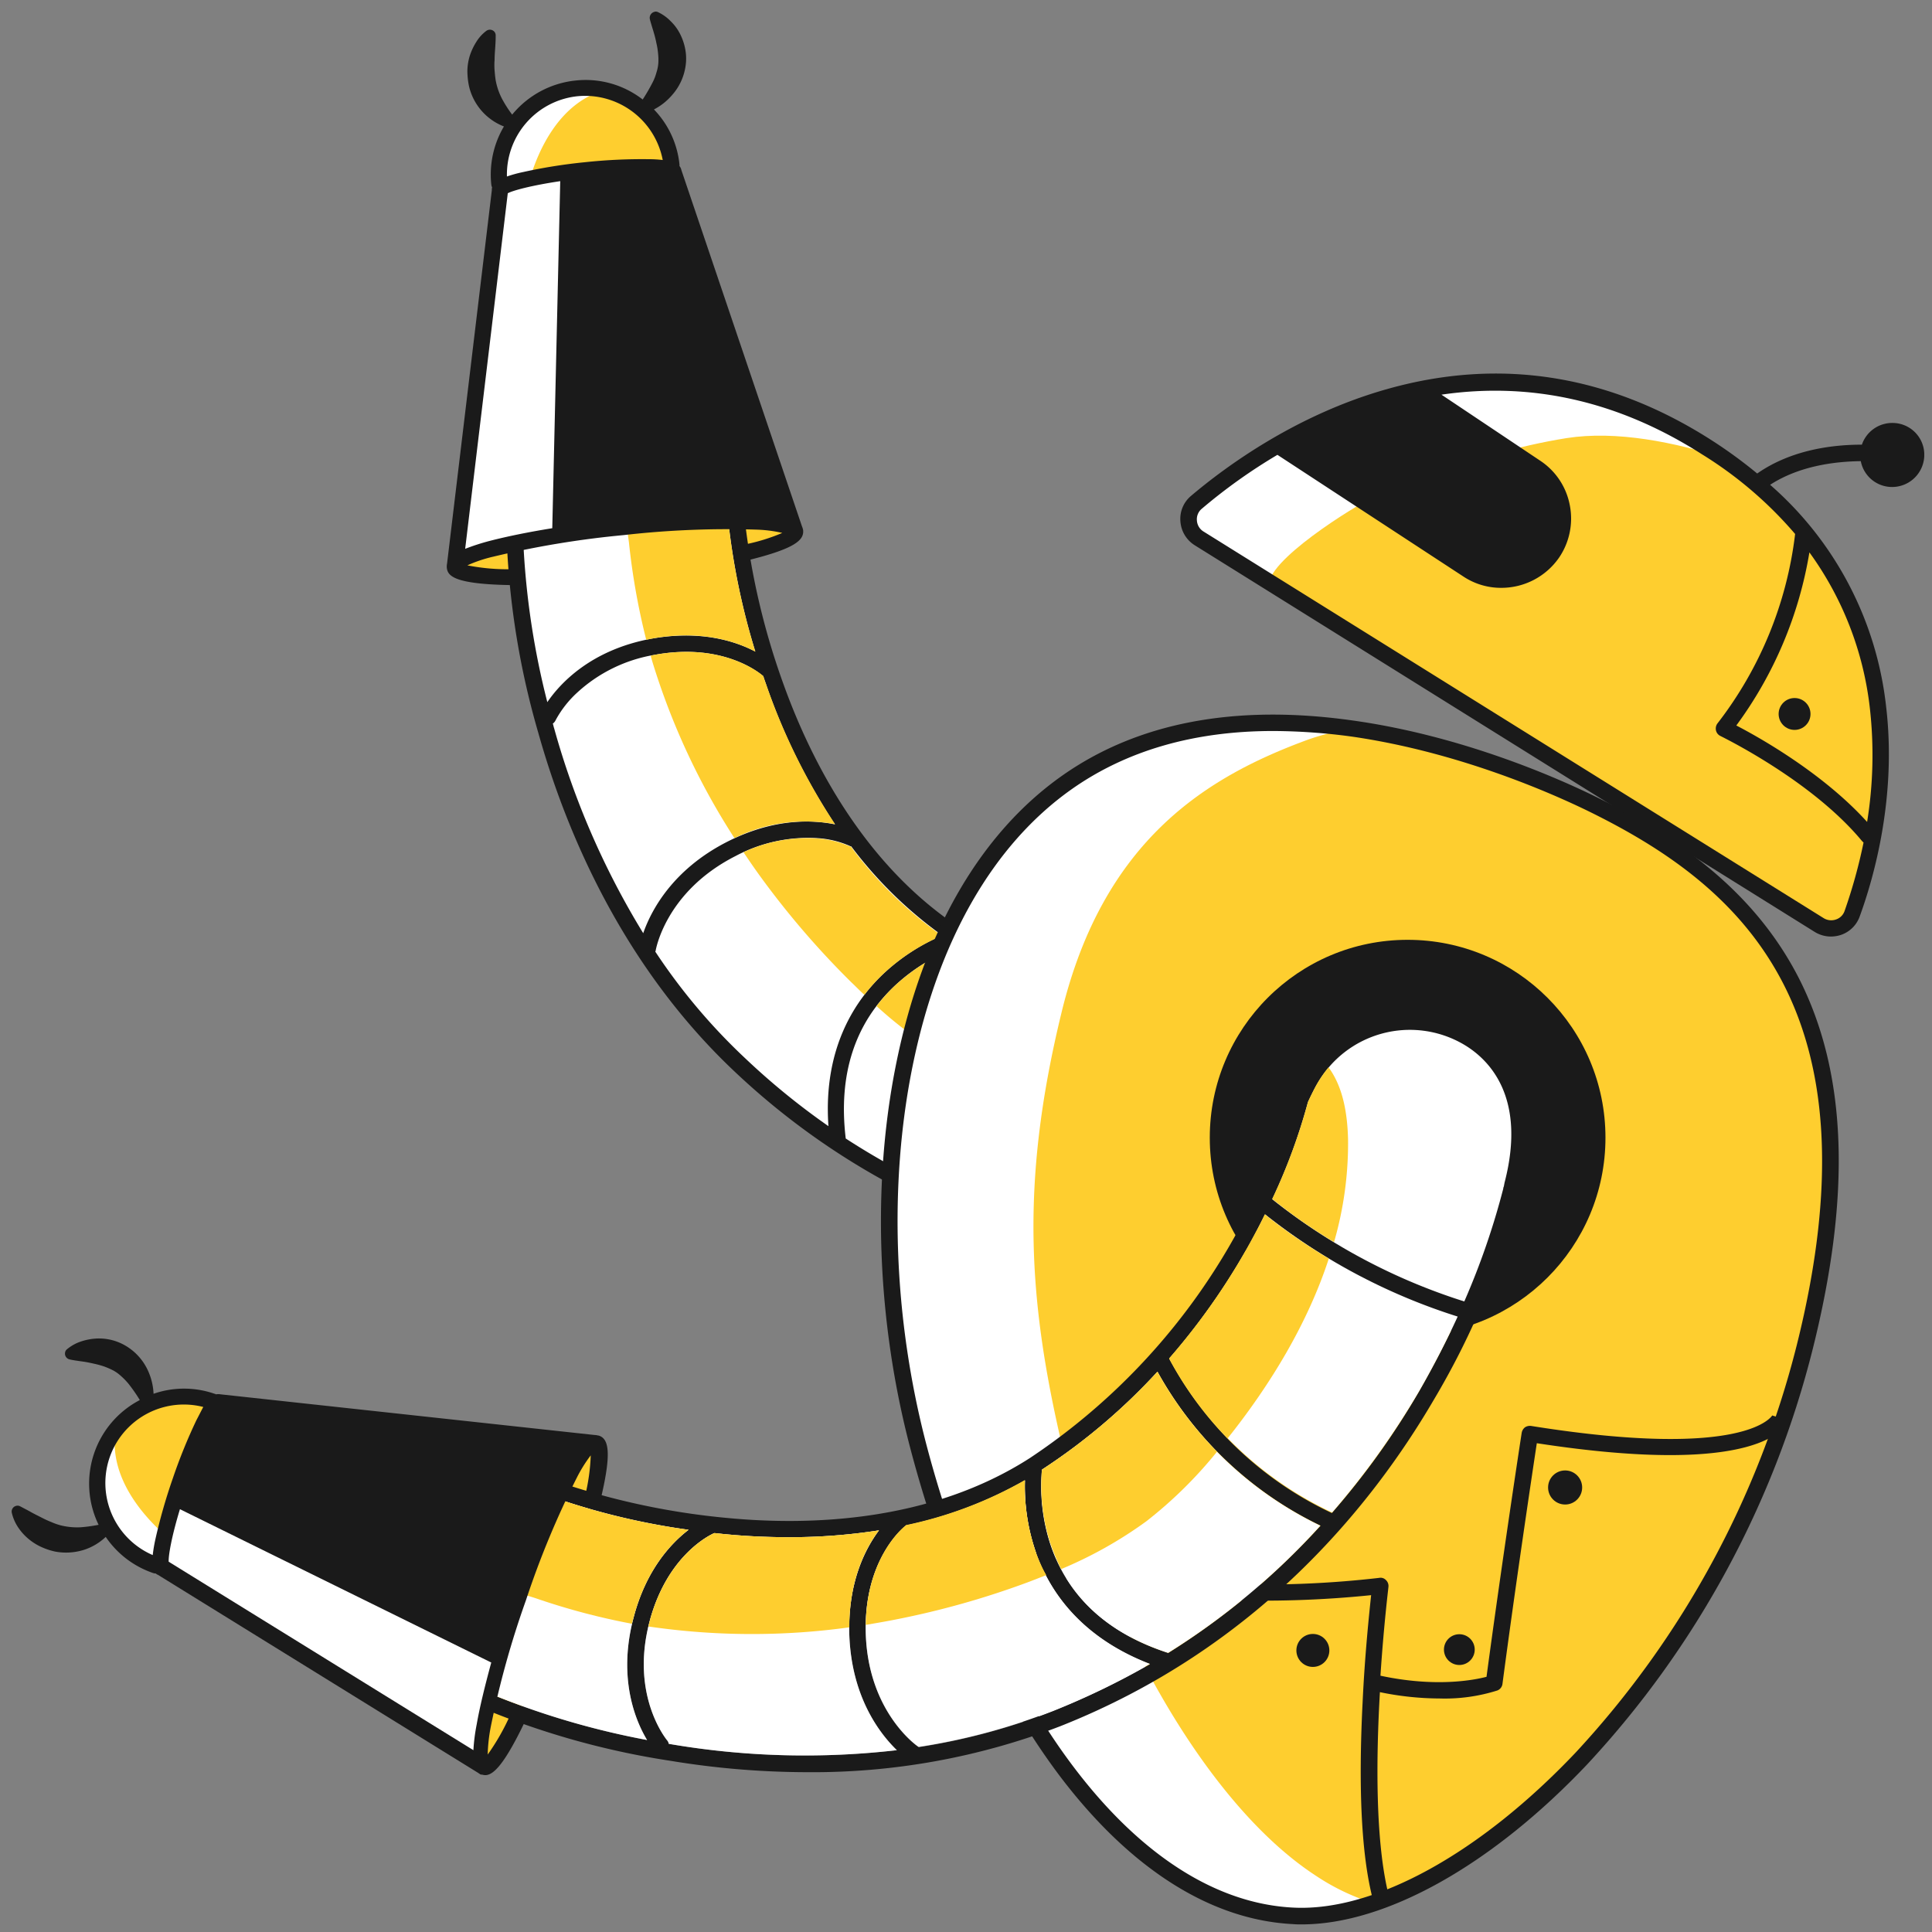 <?xml version="1.0" encoding="UTF-8"?> <svg xmlns="http://www.w3.org/2000/svg" xmlns:xlink="http://www.w3.org/1999/xlink" viewBox="0 0 1500 1500" width="1500" height="1500" x="0px" y="0px"><rect x="0" y="0" width="1500" height="1500" fill="#808080" stroke="none"/> <!-- ITEM 0 --> <g> <defs> <clipPath id="clip-path-id-viewbox-item-0"> <rect x="0.0" y="0.0" width="298.972" height="298.992"></rect> </clipPath> </defs> <g transform="translate(9.0 9.0) rotate(0.0 742.5 742.5) scale(4.967 4.967)"> <g clip-path="url(#clip-path-id-viewbox-item-0)" transform="translate(-0.0 -0.0)"> <title>robot_1</title> <g id="Layer_2-i0" data-name="Layer 2"> <g id="robot_1-i0"> <path d="M88.207,11.6c-3.135-.215-9.191,3.35-10.523,6.7-1.288,3.351-1.46,8.2-1.031,8.247s13.4-1.976,13.4-1.976l13.487.3C103.584,24.873,102.94,12.589,88.207,11.6Z" style="fill:#fece2f"></path> <path d="M88.207,11.6c-3.135-.215-9.191,3.35-10.523,6.7-1.288,3.351-1.46,8.2-1.031,8.247.172,0,2.062-.258,4.424-.6,1.117-3.694,4.253-11.554,11.469-13.616A18.257,18.257,0,0,0,88.207,11.6Z" style="fill:#fff"></path> <path d="M88.508,81.913c-.73.086-20.187,2.233-19.242,4.51.945,2.233,21.39,1.89,23.451,1.5S117.2,83.889,117.2,83.889s6.958-2.1,5.154-3.007C120.593,79.98,102.9,79.851,88.508,81.913Z" style="fill:#fece2f"></path> <circle cx="219.219" cy="176.138" r="30.926" style="fill:#1a1a1a"></circle> <path d="M237.379,177.953A17.917,17.917,0,0,0,221.1,158.539c-.987-.086-19.671,4.081-46.087-1.89s-43.9-25.427-51.2-40.718-10.438-35.822-10.438-35.822a86.6,86.6,0,0,0-13.143-.3c-8.032.344-21.519,4.381-21.519,4.381l2.234,16.365s8.2,36.509,25.513,55.709,36.939,31.054,62.28,37.153c22.851,5.5,45.658,1.718,49.91.9A17.99,17.99,0,0,0,237.379,177.953Z" style="fill:#fff"></path> <path d="M218.652,195.564a1.325,1.325,0,0,1-1.288-1.074,1.241,1.241,0,0,1,1.073-1.461c14.389-2.362,17.224-10.523,17.654-15.162a16.653,16.653,0,0,0-15.119-18.039,30.485,30.485,0,0,0-3.952-.086,1.291,1.291,0,0,1-.172-2.577,36.732,36.732,0,0,1,4.338.085,19.275,19.275,0,0,1,17.482,20.832c-.816,9.192-8.032,15.549-19.8,17.482Z" style="fill:#1a1a1a"></path> <path d="M220.628,193.845a1.28,1.28,0,0,0-1.546-.944,106.671,106.671,0,0,1-19.372,2.1,94.091,94.091,0,0,1,1.847-33.975,82.6,82.6,0,0,0,16.923-1.5,1.343,1.343,0,0,0,.988-1.546,1.32,1.32,0,0,0-1.546-.988,91.605,91.605,0,0,1-21.991,1.288,97.426,97.426,0,0,1-46.99-14.6c-15.548-9.879-24.053-26.63-28.434-38.958a113.358,113.358,0,0,1-5.841-24.783,1.295,1.295,0,0,0-2.577.258,109.749,109.749,0,0,0,4.166,19.844c-3.092-1.632-8.547-3.393-16.236-2.019-9.578,1.761-14.389,7.13-16.278,9.922A123.887,123.887,0,0,1,80.047,84.1a1.284,1.284,0,0,0-1.289-1.246h-.043A1.241,1.241,0,0,0,77.47,84.19a125.9,125.9,0,0,0,4.853,28.52c4.166,14.861,12.843,36.079,30.539,52.83,24.053,22.808,51.8,29.723,70.87,31.484,4.51.43,8.763.6,12.628.6a108.9,108.9,0,0,0,23.366-2.233A1.366,1.366,0,0,0,220.628,193.845Zm-90.242-17.7c-1.2-10.007,1.418-18.082,7.817-24.01a29.1,29.1,0,0,1,9.879-5.97,95.514,95.514,0,0,0,21.476,9.922,57.792,57.792,0,0,0-11.124,33.245A113.548,113.548,0,0,1,130.386,176.149ZM84.6,111.292a1.268,1.268,0,0,0,.43-.515,16.41,16.41,0,0,1,3.35-4.3,23.553,23.553,0,0,1,12.113-5.927c10.952-2.019,16.751,3.093,17.009,3.35.171.559.386,1.074.558,1.633a95.841,95.841,0,0,0,10.652,21.518c-3.522-.73-9.492-.987-16.751,2.663-8.676,4.381-12.027,10.867-13.229,14.346a125.47,125.47,0,0,1-13.917-32C84.728,111.807,84.685,111.55,84.6,111.292Zm16.022,35.65c0-.043,0-.043.042-.086,0-.086,1.5-9.277,12.5-14.861a24.122,24.122,0,0,1,12.843-2.792,14.847,14.847,0,0,1,4.982,1.2.611.611,0,0,0,.258.086,65.391,65.391,0,0,0,14.217,13.916,31.237,31.237,0,0,0-8.891,5.713c-4.639,4.252-9.75,11.811-8.891,24.1a111.841,111.841,0,0,1-13.014-10.61A93.276,93.276,0,0,1,100.621,146.942Zm83.326,47.505a127.055,127.055,0,0,1-22.936-4.338,55.56,55.56,0,0,1,11.167-33.2,106.07,106.07,0,0,0,23.71,3.951c1.031.043,2.061.086,3.006.129a95.036,95.036,0,0,0-1.8,34.018A119.168,119.168,0,0,1,183.947,194.447Z" style="fill:#1a1a1a"></path> <path d="M100.492,100.554c-.215.043-.43.086-.6.129l.258.9A109.96,109.96,0,0,0,112.991,129.2a25.175,25.175,0,0,1,15.72-2.191,97.711,97.711,0,0,1-10.652-21.518c-.215-.559-.387-1.074-.558-1.633C117.243,103.647,111.444,98.535,100.492,100.554Z" style="fill:#fece2f"></path> <path d="M148.082,146.169a29.511,29.511,0,0,0-9.879,5.97,27.212,27.212,0,0,0-3.006,3.308,66.149,66.149,0,0,0,12.37,8.934,66.377,66.377,0,0,0,14.518,5.454,54.923,54.923,0,0,1,7.43-13.7A94.47,94.47,0,0,1,148.082,146.169Z" style="fill:#fece2f"></path> <path d="M136.528,150.163a31.253,31.253,0,0,1,8.891-5.712A62.587,62.587,0,0,1,131.2,130.534c-.086-.042-.172-.042-.257-.085a15.276,15.276,0,0,0-4.983-1.2,23.745,23.745,0,0,0-11.554,2.148c.859,1.288,1.718,2.534,2.62,3.779a133.677,133.677,0,0,0,14.217,16.537c.687.644,1.332,1.331,2.062,1.976A28.8,28.8,0,0,1,136.528,150.163Z" style="fill:#fece2f"></path> <path d="M221.1,158.5c-.171,0-.73.086-1.675.215a1.261,1.261,0,0,1-.9.773,82.6,82.6,0,0,1-16.923,1.5,86.086,86.086,0,0,0-2.061,11.6,57.245,57.245,0,0,0,15.419-4.724c4-1.933,7.946-4.682,9.579-8.72A24.281,24.281,0,0,0,221.1,158.5Z" style="fill:#fece2f"></path> <path d="M172.178,156.907a55.206,55.206,0,0,0-7.516,13.573c10.48,2.534,21.562,3.779,32.171,2.534a84.9,84.9,0,0,1,2.061-11.984c-.988-.043-1.975-.043-3.006-.129A108.964,108.964,0,0,1,172.178,156.907Z" style="fill:#fece2f"></path> <path d="M99.2,98.192c.258-.043.559-.129.816-.172,7.689-1.417,13.143.387,16.236,2.019a109.767,109.767,0,0,1-4.166-19.844v-.258a91.921,91.921,0,0,0-11.855-.172,38.437,38.437,0,0,0-4.123.43c.129.9.257,1.8.386,2.749A108.146,108.146,0,0,0,99.2,98.192Z" style="fill:#fece2f"></path> <path d="M123.729,81.1h0v-.043a2.753,2.753,0,0,0-.172-.558L104.7,24.787a1.492,1.492,0,0,0-.3-.644v-.215a14.456,14.456,0,0,0-3.994-8.633,9.373,9.373,0,0,0,2.749-2.148,8.7,8.7,0,0,0,2.19-4.6,7.894,7.894,0,0,0-.043-2.663,8.817,8.817,0,0,0-.816-2.4,7.38,7.38,0,0,0-1.46-1.976A6.637,6.637,0,0,0,101.05.09a.725.725,0,0,0-.6-.043.971.971,0,0,0-.687,1.117l.042.171c.172.645.387,1.289.559,1.89a16.739,16.739,0,0,1,.429,1.718,11.1,11.1,0,0,1,.258,1.59,8.9,8.9,0,0,1,.043,1.5,6.215,6.215,0,0,1-.3,1.5,7.624,7.624,0,0,1-.6,1.546,29.771,29.771,0,0,1-1.546,2.663,14.544,14.544,0,0,0-10.523-2.963,14.775,14.775,0,0,0-9.879,5.326A18.859,18.859,0,0,1,76.7,13.706a10.154,10.154,0,0,1-1.03-2.964c-.086-.516-.129-1.031-.172-1.546a10.348,10.348,0,0,1,0-1.633c0-.558.043-1.159.086-1.761s.085-1.288.085-1.889V3.741a.944.944,0,0,0-.171-.559.944.944,0,0,0-1.289-.171,6.156,6.156,0,0,0-1.589,1.761,9.4,9.4,0,0,0-.988,2.1,8.488,8.488,0,0,0-.387,2.363,11.84,11.84,0,0,0,.258,2.448,8.907,8.907,0,0,0,5.455,6.271,14.764,14.764,0,0,0-1.976,9.063,1.526,1.526,0,0,0,.129.472,1.326,1.326,0,0,0-.043.43l-7,58.371a2.272,2.272,0,0,0-.043.559V86.9h0c.129,1.289,1.031,2.621,10.308,2.749h0a1.246,1.246,0,1,0,0-2.491,32.219,32.219,0,0,1-7.087-.6,21.724,21.724,0,0,1,4.124-1.375,145.773,145.773,0,0,1,20.273-3.35,143.146,143.146,0,0,1,20.746-.859,20.7,20.7,0,0,1,4.08.515,29.872,29.872,0,0,1-5.841,1.8,1.256,1.256,0,0,0,.558,2.449C122.483,83.932,123.857,82.6,123.729,81.1ZM88.422,13.233A12.36,12.36,0,0,1,101.78,23.2a19.045,19.045,0,0,0-2.362-.129,83.686,83.686,0,0,0-9.793.472,82.5,82.5,0,0,0-9.707,1.547,19.976,19.976,0,0,0-2.491.687A12.311,12.311,0,0,1,88.422,13.233Z" style="fill:#1a1a1a"></path> <path d="M74.764,82.729c2.663-.687,6.013-1.374,9.75-1.976l1.245-54.248c-4.6.687-7.387,1.461-8.2,1.89L70.9,83.975A34.6,34.6,0,0,1,74.764,82.729Z" style="fill:#fff"></path> <path d="M267.188,69.328c-5.584-4.166-25.9-13.444-40.375-11.167s-27.188,8.59-27.919,8.59-16.88,9.75-14.9,13.186,27.489,18.169,27.489,18.169l44.37,27.36s24.912,17.31,27.618,17.482c2.706.128,3.994-1.16,5.025-4.167.988-3.006,5.756-23.323.558-42.823C285.1,80.925,267.188,69.328,267.188,69.328Z" style="fill:#fece2f"></path> <path d="M212.854,75.986c.773,0,14.56-6.83,30.238-9.321,7.688-1.2,16.88.6,25,3.264-.559-.386-.9-.6-.9-.6-5.584-4.166-25.9-13.444-40.375-11.167s-27.188,8.59-27.919,8.59-16.88,9.75-14.9,13.186c.9,1.546,6.615,5.412,12.585,9.192C197.52,84.705,212.124,75.986,212.854,75.986Z" style="fill:#fff"></path> <path d="M228.832,116.7c-8.591-2.835-33.2-8.59-48.665-2.878s-31.784,15.463-38.356,42.651-5.154,45.83.559,69.582,21.175,53.561,39.215,65.287,36.079,2.878,43.811-2.018c7.731-4.854,33.5-26.931,44.97-52.7s16.88-52.4,12.327-73.019C278.055,143.076,259.456,126.755,228.832,116.7Z" style="fill:#fece2f"></path> <path d="M164.662,226.1c-5.713-23.752-7.173-42.393-.559-69.582,6.572-27.188,22.894-36.938,38.356-42.651a36.818,36.818,0,0,1,5.971-1.589c-9.536-1.246-20.188-1.417-28.306,1.589-15.462,5.713-31.784,15.463-38.356,42.651s-5.154,45.83.559,69.582,21.175,53.561,39.215,65.287c11,7.173,21.991,6.658,30.667,4.081a34.707,34.707,0,0,1-8.332-4.081C185.88,279.663,170.417,249.855,164.662,226.1Z" style="fill:#fff"></path> <path d="M201.643,298.992c-.429,0-.9,0-1.331-.043-12.843-.645-25.385-8.591-36.337-22.98-10.008-13.229-18.126-31.011-23.5-51.413-5.24-19.93-6.013-41.32-2.191-60.175,4.124-20.317,13.058-35.865,25.9-44.928,11.812-8.333,27.1-11.253,45.529-8.633,17.138,2.405,32,9.02,37.626,11.768,15.935,7.775,26.115,16.881,32.085,28.606,7.474,14.776,8.161,33.718,2.105,57.9a148.257,148.257,0,0,1-35.178,64.814C231.409,289.714,214.83,298.992,201.643,298.992Zm-4.424-186.54c-12.37,0-22.936,3.049-31.526,9.106-12.285,8.676-20.875,23.666-24.87,43.338-3.736,18.469-2.963,39.43,2.148,59.016,5.2,19.8,13.4,37.754,23.065,50.511,10.437,13.788,22.335,21.39,34.405,21.949,12.627.6,29.078-8.462,44.025-24.225a145.9,145.9,0,0,0,34.576-63.7c13.273-53.045-9.148-72.03-32.815-83.584-5.5-2.663-20.058-9.149-36.852-11.554A93.378,93.378,0,0,0,197.219,112.452Z" style="fill:#1a1a1a"></path> <circle cx="278.699" cy="109.789" r="2.491" style="fill:#1a1a1a"></circle> <path d="M275.22,219.445a.133.133,0,0,1,.043-.086c-.043.086-3.866,7.13-37.755,1.718a1.411,1.411,0,0,0-.945.215,1.378,1.378,0,0,0-.515.859c-.043.215-3.136,20.488-5.5,38.141-1.976.515-7.946,1.675-16.58-.172.516-7.9,1.246-13.744,1.246-13.873a1.254,1.254,0,0,0-.386-1.074,1.148,1.148,0,0,0-1.074-.344,156.834,156.834,0,0,1-24.483.9c-12.542-.515-30.195-2.92-43.123-11.3a1.275,1.275,0,1,0-1.375,2.148c13.444,8.719,31.613,11.167,44.5,11.682a163.641,163.641,0,0,0,23.237-.73c-.3,2.878-.988,9.321-1.331,16.751-.688,13.616-.172,23.968,1.589,30.754a1.28,1.28,0,0,0,1.245.988.732.732,0,0,0,.3-.043,1.28,1.28,0,0,0,.945-1.546c-2.1-8.333-1.976-21.347-1.374-31.742a46.559,46.559,0,0,0,9.32.988,27.218,27.218,0,0,0,9.02-1.245,1.27,1.27,0,0,0,.816-1.031c2.019-15.291,4.639-32.816,5.369-37.626,35.135,5.412,38.957-2.62,39.3-3.565Z" style="fill:#1a1a1a"></path> <circle cx="203.404" cy="256.169" r="2.577" style="fill:#1a1a1a"></circle> <circle cx="242.834" cy="230.698" r="2.663" style="fill:#1a1a1a"></circle> <circle cx="226.298" cy="256.04" r="2.405" style="fill:#1a1a1a"></circle> <path d="M293.947,64.3a5.009,5.009,0,0,0-4.725,3.393c-4.424,0-10.953.73-16.365,4.51a73.28,73.28,0,0,0-7.258-5.283c-16.021-10.223-33.073-12.886-50.641-7.9-14.3,4.037-25.3,12.2-30.581,16.665a4.68,4.68,0,0,0-1.675,4.037,4.785,4.785,0,0,0,2.233,3.694l96.9,60.434a4.833,4.833,0,0,0,2.535.73,5.124,5.124,0,0,0,1.589-.258,4.731,4.731,0,0,0,2.92-2.878c2.277-6.228,5.8-18.813,4.124-32.858a53.8,53.8,0,0,0-18.126-34.619c4.639-3.007,10.266-3.651,14.174-3.694a4.979,4.979,0,0,0,4.9,4.038,5.032,5.032,0,0,0,5.025-5.026A4.967,4.967,0,0,0,293.947,64.3Zm-3.479,44.584a65.449,65.449,0,0,1-.43,17.782c-6.872-7.6-16.794-13.186-20.445-15.076a62.88,62.88,0,0,0,11.425-27.06A51.184,51.184,0,0,1,290.468,108.887ZM278.785,81.655a59.9,59.9,0,0,1-12.156,29.637,1.343,1.343,0,0,0-.214,1.074,1.266,1.266,0,0,0,.687.859c.129.086,14.217,6.872,22.12,16.407l.258.258a82.121,82.121,0,0,1-2.964,10.7,2.126,2.126,0,0,1-1.374,1.332,2.243,2.243,0,0,1-1.89-.215L186.309,81.269a2.165,2.165,0,0,1-1.03-1.718,2.114,2.114,0,0,1,.773-1.847,85.583,85.583,0,0,1,11.812-8.419l29.078,19.028a10.62,10.62,0,0,0,5.927,1.761,10.973,10.973,0,0,0,9.02-4.725,10.847,10.847,0,0,0,1.675-8.2,10.721,10.721,0,0,0-4.639-6.958L223.506,59.879c14.088-2.062,27.747,1.031,40.718,9.32A61.894,61.894,0,0,1,278.785,81.655Z" style="fill:#1a1a1a"></path> <path d="M13.815,225.5c-1.5,2.749-.816,9.75,1.632,12.327,2.491,2.577,6.829,4.768,7.044,4.381s3.823-12.971,3.823-12.971l5.97-12.113C32.327,217.168,20.9,212.572,13.815,225.5Z" style="fill:#fece2f"></path> <path d="M13.815,225.5c-1.5,2.749-.816,9.75,1.632,12.327,2.491,2.577,6.829,4.768,7.044,4.381.086-.129.644-1.976,1.289-4.252-2.878-2.577-8.677-8.719-7.517-16.15A25.074,25.074,0,0,0,13.815,225.5Z" style="fill:#fff"></path> <path d="M77.684,254.837c-.215.687-6.443,19.243-4.037,19.328,2.448.086,10.695-18.6,11.21-20.616s6.658-23.925,6.658-23.925.988-7.173-.559-5.927C89.453,224.943,81.894,240.921,77.684,254.837Z" style="fill:#fece2f"></path> <circle cx="218.215" cy="176.017" r="30.925" style="fill:#1a1a1a"></circle> <path d="M228.145,159.14a19.22,19.22,0,0,0-26.244,7.087c-.3.516-.73,1.332-1.117,2.148a1.455,1.455,0,0,0-.472.73s-.043.215-.129.559a5.138,5.138,0,0,1-.215.472,1.268,1.268,0,0,0-.086.558A100.143,100.143,0,0,1,159.164,226.1c-15.506,9.965-34.276,10.609-47.29,9.364a114.206,114.206,0,0,1-24.955-5.154,1.259,1.259,0,0,0-1.632.773,1.227,1.227,0,0,0,.773,1.632,113.58,113.58,0,0,0,19.758,4.6c-2.792,2.147-6.7,6.314-8.634,13.873-2.448,9.45.387,16.064,2.148,18.985a126.116,126.116,0,0,1-23.194-6.7,1.28,1.28,0,0,0-.988,2.362,125.271,125.271,0,0,0,27.919,7.6A132.251,132.251,0,0,0,124.33,275.2a107.582,107.582,0,0,0,39.559-7.173c30.839-12.2,48.75-34.49,58.414-51.026a122.815,122.815,0,0,0,13.616-33.03C238.8,172.713,236.005,163.65,228.145,159.14Zm-13.917.6a16.63,16.63,0,0,1,12.628,1.632c4,2.276,10.008,8.118,6.529,21.605,0,.043-.043.129-.043.172a.749.749,0,0,1-.043.214,1.256,1.256,0,0,0-.086.387c0,.086-.043.129-.043.215a109.822,109.822,0,0,1-6.056,17.653,93.423,93.423,0,0,1-30.024-15.978,92.061,92.061,0,0,0,5.584-15.162c.43-.945,1.117-2.32,1.5-2.964A16.226,16.226,0,0,1,214.228,159.742ZM103.5,270.9l-.773-.129a1.149,1.149,0,0,0-.3-.6c-.043-.086-5.713-6.872-2.749-18.341,2.791-10.78,9.879-13.873,10.179-14,.559.043,1.117.129,1.718.172,3.05.3,6.4.472,9.922.472a90.22,90.22,0,0,0,14.088-1.073c-2.147,2.877-4.9,8.161-4.639,16.321.344,9.75,4.768,15.463,7.431,18.04A125.241,125.241,0,0,1,103.5,270.9Zm59.36-5.283a99.038,99.038,0,0,1-21.047,5.67c-.043,0-.043-.043-.086-.043-.085-.043-7.774-5.283-8.2-17.568-.387-11.6,5.841-16.622,6.1-16.837.086-.043.129-.129.172-.172a63.9,63.9,0,0,0,18.6-7.044,30.8,30.8,0,0,0,1.46,10.481c1.933,6.013,6.615,13.83,18.083,18.211A122.873,122.873,0,0,1,162.858,265.618Zm17.954-9.063c-9.579-3.092-15.807-8.891-18.47-17.181a29.2,29.2,0,0,1-1.245-11.468,94.649,94.649,0,0,0,18.039-15.291,57.618,57.618,0,0,0,25.471,24.054A113.63,113.63,0,0,1,180.812,256.555Zm39.172-40.847a121.562,121.562,0,0,1-13.616,18.985,55.7,55.7,0,0,1-25.427-24.1,107.019,107.019,0,0,0,13.572-19.8c.473-.9.945-1.8,1.375-2.706A95.674,95.674,0,0,0,226,204.068C224.365,207.633,222.346,211.585,219.984,215.708Z" style="fill:#1a1a1a"></path> <path d="M226.04,203.982A93.883,93.883,0,0,1,195.931,188c-.43.859-.9,1.761-1.375,2.706a103.516,103.516,0,0,1-13.573,19.8,55.492,55.492,0,0,0,25.428,24.1,127.474,127.474,0,0,0,13.616-18.985C222.346,211.585,224.365,207.633,226.04,203.982Z" style="fill:#fff"></path> <path d="M204.564,236.669a57.608,57.608,0,0,1-25.47-24.054,94.688,94.688,0,0,1-18.04,15.291,29.2,29.2,0,0,0,1.245,11.468c2.706,8.29,8.934,14.089,18.47,17.181A111.463,111.463,0,0,0,204.564,236.669Z" style="fill:#fff"></path> <path d="M177.934,258.273c-11.468-4.424-16.193-12.241-18.083-18.211a31.918,31.918,0,0,1-1.46-10.481,63.942,63.942,0,0,1-18.6,7.045c-.043.085-.129.128-.172.171-.258.215-6.486,5.24-6.1,16.837.429,12.285,8.118,17.525,8.2,17.568.043,0,.043.043.086.043a98.362,98.362,0,0,0,21.047-5.67A111.575,111.575,0,0,0,177.934,258.273Z" style="fill:#fff"></path> <path d="M76.138,263.47a124.621,124.621,0,0,0,23.194,6.7c-1.761-2.921-4.6-9.535-2.148-18.985,1.933-7.559,5.885-11.769,8.634-13.873a109.1,109.1,0,0,1-19.758-4.6.726.726,0,0,0-.215-.086,86.731,86.731,0,0,0-5.111,10.695c-2.491,6.056-4.3,16.494-4.9,20.059A1.086,1.086,0,0,1,76.138,263.47Z" style="fill:#fff"></path> <path d="M99.676,251.83c-2.964,11.469,2.706,18.255,2.749,18.341a1.149,1.149,0,0,1,.3.6l.773.129a125.241,125.241,0,0,0,34.877.859c-2.663-2.577-7.087-8.29-7.43-18.04-.258-8.16,2.491-13.444,4.638-16.321a89.833,89.833,0,0,1-14.088,1.073c-3.522,0-6.872-.171-9.922-.472-.558-.043-1.159-.129-1.718-.172C109.512,237.957,102.468,241.05,99.676,251.83Z" style="fill:#fff"></path> <path d="M233.17,183.967a.388.388,0,0,1,.043-.215,1.256,1.256,0,0,0,.086-.387.575.575,0,0,0,.043-.215c0-.042.043-.128.043-.171,3.479-13.487-2.577-19.329-6.529-21.605a16.653,16.653,0,0,0-22.722,6.142c-.386.644-1.073,2.019-1.5,2.964a90.66,90.66,0,0,1-5.584,15.162,93.423,93.423,0,0,0,30.024,15.978A116.8,116.8,0,0,0,233.17,183.967Z" style="fill:#fff"></path> <path d="M194.513,190.71a103.516,103.516,0,0,1-13.573,19.8,54.23,54.23,0,0,0,9.149,12.5c6.7-8.419,12.5-17.954,15.807-28.091A88,88,0,0,1,195.888,188C195.458,188.906,195.029,189.808,194.513,190.71Z" style="fill:#fece2f"></path> <path d="M159.851,240.019a31.918,31.918,0,0,1-1.46-10.481,63.914,63.914,0,0,1-18.6,7.045c-.043.085-.129.128-.172.171-.258.215-5.971,4.854-6.1,15.42,1.5-.258,3.049-.515,4.553-.816a132.722,132.722,0,0,0,21-5.927c.9-.344,1.761-.688,2.663-1.031A20.2,20.2,0,0,1,159.851,240.019Z" style="fill:#fece2f"></path> <path d="M162.342,239.332a32.151,32.151,0,0,0,1.718,4.123,65.329,65.329,0,0,0,13.315-7.474,67.661,67.661,0,0,0,11.039-10.867,57.432,57.432,0,0,1-9.32-12.5,94.688,94.688,0,0,1-18.04,15.291A29.266,29.266,0,0,0,162.342,239.332Z" style="fill:#fece2f"></path> <path d="M96.97,252a5.883,5.883,0,0,1,.214-.816c1.933-7.559,5.885-11.769,8.634-13.873a109.1,109.1,0,0,1-19.758-4.6.726.726,0,0,0-.215-.086,86.731,86.731,0,0,0-5.111,10.695c-.473,1.16-.945,2.491-1.375,3.909.859.257,1.761.515,2.663.816A106.427,106.427,0,0,0,96.97,252Z" style="fill:#fece2f"></path> <path d="M205.853,165.025a19.272,19.272,0,0,0-1.719,2.448c-.386.644-1.073,2.019-1.5,2.964a90.66,90.66,0,0,1-5.584,15.162,85.615,85.615,0,0,0,9.665,6.743,55.631,55.631,0,0,0,2.19-15.978C208.816,172.413,208.172,168.16,205.853,165.025Z" style="fill:#fece2f"></path> <path d="M99.676,251.83c-.043.215-.086.387-.129.6.3.043.644.086.945.129a111.282,111.282,0,0,0,30.453,0c0-7.517,2.577-12.456,4.638-15.162a89.833,89.833,0,0,1-14.088,1.073c-3.522,0-6.872-.171-9.922-.472-.558-.043-1.159-.129-1.718-.172C109.512,237.957,102.468,241.05,99.676,251.83Z" style="fill:#fece2f"></path> <path d="M91.772,222.58h-.085a2.179,2.179,0,0,0-.559-.086l-58.457-6.356a2.082,2.082,0,0,0-.73,0c-.086-.043-.129-.086-.215-.086a14.508,14.508,0,0,0-9.535,0,9.71,9.71,0,0,0-.774-3.394,8.686,8.686,0,0,0-3.264-3.908,8.167,8.167,0,0,0-4.939-1.332,9.182,9.182,0,0,0-2.406.473,6.678,6.678,0,0,0-2.147,1.2.8.8,0,0,0-.3.516.921.921,0,0,0,.73,1.074l.172.043c.644.128,1.332.214,1.933.3s1.2.215,1.761.344a13.517,13.517,0,0,1,1.546.429,13.269,13.269,0,0,1,1.375.6,6.059,6.059,0,0,1,1.245.9,10.382,10.382,0,0,1,1.16,1.2,25.987,25.987,0,0,1,1.761,2.535,14.727,14.727,0,0,0-6.443,19.5,24.032,24.032,0,0,1-2.792.386,10.689,10.689,0,0,1-3.135-.3,9.882,9.882,0,0,1-1.461-.516,15.08,15.08,0,0,1-1.5-.687c-.515-.258-1.031-.515-1.589-.816-.516-.3-1.117-.6-1.675-.9l-.172-.086a.836.836,0,0,0-.558-.043.913.913,0,0,0-.688,1.074,6.9,6.9,0,0,0,.9,2.147,8.377,8.377,0,0,0,1.5,1.762,8.879,8.879,0,0,0,1.975,1.331,10.621,10.621,0,0,0,2.32.816,9.262,9.262,0,0,0,4.853-.344,8.961,8.961,0,0,0,3.136-1.932,14.666,14.666,0,0,0,7.345,5.626,1.243,1.243,0,0,0,.386.086h.086a.936.936,0,0,0,.344.215l50,30.925.386.258a.15.15,0,0,1,.086.043h.172a2.159,2.159,0,0,0,.515.086c1.16,0,2.835-1.332,6.185-8.333a1.258,1.258,0,1,0-2.276-1.074,35.222,35.222,0,0,1-3.522,6.185,25.522,25.522,0,0,1,.472-4.3,142.631,142.631,0,0,1,5.5-19.8A139.2,139.2,0,0,1,88.336,229.2a22.158,22.158,0,0,1,2.191-3.522,31.106,31.106,0,0,1-.816,6.056,1.247,1.247,0,0,0,2.448.473C93.877,224.9,93.233,223.053,91.772,222.58Zm-62.881-2.405a84.222,84.222,0,0,0-3.694,9.106,86.368,86.368,0,0,0-2.706,9.449,24.02,24.02,0,0,0-.429,2.534,12.269,12.269,0,0,1,7.9-23.151C29.664,218.672,29.32,219.359,28.891,220.175Z" style="fill:#1a1a1a"></path> <path d="M24.553,242.3,72.186,271.76a29.5,29.5,0,0,1,.516-4.037c.472-2.706,1.288-6.014,2.276-9.664L26.314,234.091C24.982,238.472,24.51,241.35,24.553,242.3Z" style="fill:#fff"></path> </g> </g> </g> </g> </g> </svg> 